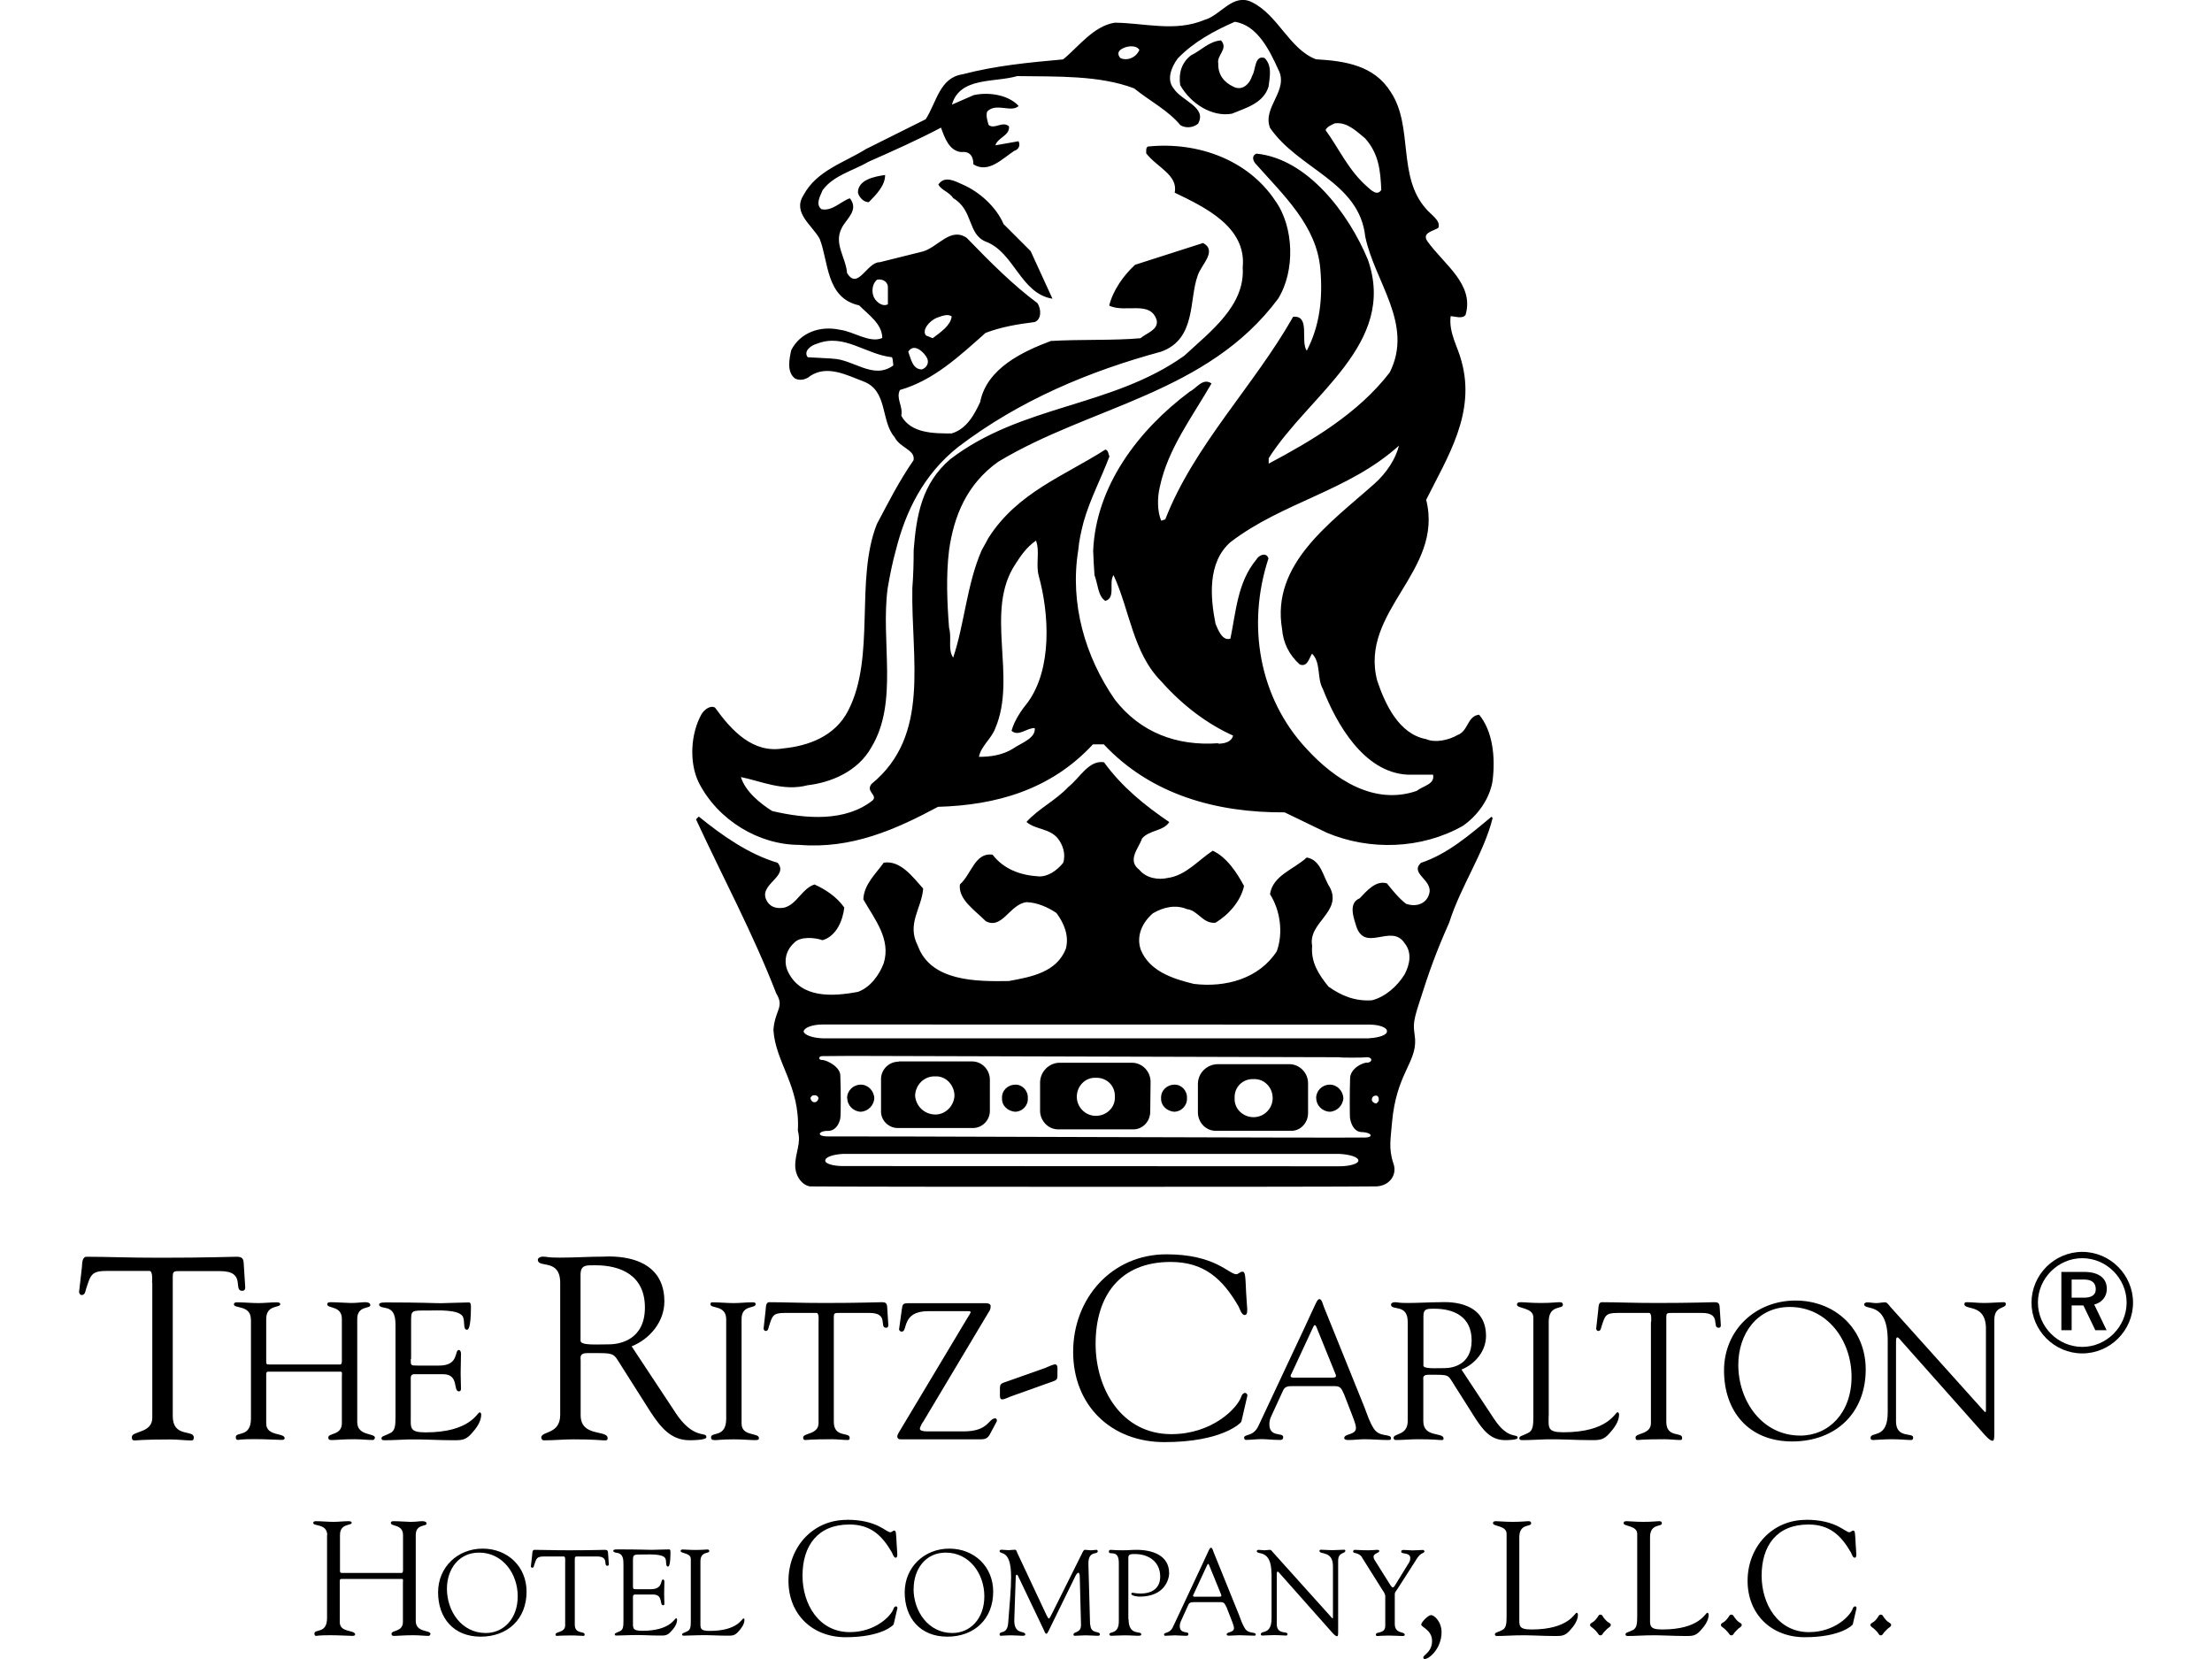 <?xml version="1.0" encoding="UTF-8"?> <svg xmlns="http://www.w3.org/2000/svg" id="LOGOS" viewBox="0 0 200 150"><path d="m13.75,115.99c0-.16.09-1.05-.23-1.08h-3.82c-1.45,0-1.5.35-1.92,1.64-.07.23-.09.54-.4.54-.14,0-.23-.16-.23-.28l.26-2.27c.02-.28,0-.91.42-.91,1.83,0,3.64.09,6.66.09,4.24,0,6.4-.09,6.87-.09.54,0,.66.14.68.68l.12,1.88c.02.23.05.52-.26.52-.87,0,.4-1.78-1.99-1.78h-3.35c-1.05,0-.94-.09-.94,1.15v11.96c0,1.97,1.9,1.2,1.9,1.92,0,.07.02.28-.21.28-.56,0-1.22-.09-1.9-.09-2.63,0-3.07.09-3.21.09-.21,0-.28-.07-.28-.31,0-.56,1.85-.33,1.85-1.74v-12.19Z" stroke-width="0"></path><path d="m22.68,119.26c-.02-1.28-1.53-.93-1.53-1.32,0-.16.14-.19.28-.19.65,0,1.28.07,1.94.07.55,0,1.09-.07,1.64-.07.3,0,.33.1.33.17,0,.35-1.27.02-1.27,1.34v3.8c0,.25,0,.31.26.31h6.44c.18,0,.14-.44.14-.51v-3.61c0-1.22-1.32-.91-1.32-1.32,0-.11.04-.19.3-.19.58,0,1.5.07,1.83.07.65,0,.91-.07,1.27-.07.46,0,.49.17.49.28,0,.32-1.18.02-1.18,1.23v9.33c0,1.28,1.6.97,1.6,1.41,0,.05-.07.21-.19.21-.47,0-1.02-.07-1.66-.07-1.12,0-1.62.07-1.95.07-.16,0-.42.05-.42-.23,0-.42,1.23-.18,1.23-1.29v-4.22c0-.28.07-.44-.14-.44h-6.49c-.21,0-.21.11-.21.3v4.38c0,1.2,1.67.81,1.67,1.35,0,.09-.12.14-.28.14-.23,0-1.51-.07-2.44-.07-1.25,0-1.44.07-1.51.07-.14,0-.19-.09-.19-.26,0-.51,1.37.07,1.37-1.67v-9.01Z" stroke-width="0"></path><path d="m37.14,122.87c0,.6-.04.6.67.6h1.9c1.83,0,1.35-1.41,1.78-1.41.14,0,.19.2.19.34,0,.62-.03,1.22-.03,1.78,0,.46.03.92.03,1.39,0,.16-.07.23-.19.23-.55,0,.05-1.55-1.43-1.55h-2.6c-.37,0-.32.3-.32.56v3.24c0,1.04-.14,1.46,1.34,1.46,4.06,0,4.66-1.81,4.89-1.81.12,0,.14.17.14.21,0,.63-.46,1.25-.88,1.71-.56.63-.95.6-1.72.6-1.34,0-2.67-.1-4.01-.07-.71.02-1.44.07-2.15.07-.16,0-.26-.03-.26-.18.04-.21.21-.17.78-.46.46-.21.49-.7.49-1.53v-8.02c0-.79,0-1.64-.95-1.78-.14-.04-.53-.07-.53-.28,0-.14.11-.21.62-.21,3.33,0,4.24.07,4.98.07.35,0,1.97-.07,2.52-.07.14,0,.18.17.18.38,0,1.95-.25,2.09-.35,2.09-.42,0-.14-.84-.42-1.25-.46-.6-2.29-.49-2.99-.49-1.69,0-1.65-.07-1.65,1.11v3.27Z" stroke-width="0"></path><path d="m61.03,127.67c1.69,2.58,2.84,1.71,2.84,2.27,0,.28-1.31.28-1.52.28-1.71,0-2.63-1.2-3.52-2.54l-2.6-4.1c-.85-1.31-.49-1.24-3.12-1.24-.75,0-.61.42-.61.66v4.95c0,2.02,2.44,1.29,2.44,2.09,0,.24-.21.19-.4.19-.21,0-.75-.09-2.7-.09-.89,0-1.78.09-2.67.09-.14,0-.23-.12-.23-.26,0-.59,1.71-.26,1.71-2.04v-11.94c0-2.25-2.02-1.29-2.02-2.09,0-.14.19-.28.47-.28.42,0,.3.09,1.5.09,1.36,0,2.7-.09,3.91-.09.38,0,5.56-.47,5.56,4.05,0,1.83-1.31,3.4-2.96,4.06l3.92,5.93Zm-8.54-6.45c0,.45,1.45.33,2.56.33,1.01,0,3.26-.42,3.26-3.33s-2.18-3.82-4.48-3.82c-.84,0-1.34-.05-1.34.87v5.96Z" stroke-width="0"></path><path d="m65.66,119.26c-.02-1.28-1.42-.93-1.42-1.32,0-.16.04-.19.18-.19.65,0,1.28.07,1.93.07.55,0,1.09-.07,1.64-.07.28,0,.33.04.33.17,0,.42-1.27.02-1.27,1.34v9.45c0,1.2,1.57.79,1.57,1.32,0,.12-.05.18-.35.18-.41,0-1.16-.07-1.92-.07-1.07,0-1.44.07-1.69.07-.32,0-.37-.09-.37-.26,0-.51,1.37.07,1.37-1.67v-9.01Z" stroke-width="0"></path><path d="m74.01,119.52c0-.13.07-.79-.18-.81h-2.87c-1.09,0-1.13.26-1.44,1.23-.05.18-.07.4-.3.4-.1,0-.18-.13-.18-.21l.19-1.71c.02-.21,0-.68.32-.68,1.37,0,2.73.07,5,.07,3.18,0,4.8-.07,5.16-.07.4,0,.49.1.51.51l.09,1.41c.02.18.03.39-.2.39-.65,0,.3-1.34-1.49-1.34h-2.52c-.79,0-.71-.07-.71.86v8.98c0,1.48,1.43.9,1.43,1.44,0,.05.02.21-.16.21-.42,0-.92-.07-1.42-.07-1.97,0-2.31.07-2.41.07-.16,0-.21-.05-.21-.23,0-.42,1.39-.25,1.39-1.3v-9.15Z" stroke-width="0"></path><path d="m83.43,128.59c-.19.32-.26.53-.26.58,0,.19.28.25.69.25h3.27c2.29,0,2.22-1.18,2.87-1.18.09,0,.18.16.11.3l-.62,1.16c-.21.39-.48.44-.88.44h-7.18c-.18,0-.3-.09-.3-.26,0-.1.07-.25.12-.33l6.21-10.37c.12-.19.3-.47.3-.53,0-.09-.09-.1-.14-.1h-3.69c-2.45,0-1.83,1.85-2.39,1.85-.18,0-.25-.14-.25-.21l.25-1.81c.07-.49.09-.55.67-.55h6.85c.42,0,.51.12.51.28,0,.26-.09.39-.18.53l-5.95,9.96Z" stroke-width="0"></path><path d="m94.6,123.64c.3-.12.63-.28.8-.28.26,0,.21.42.21.56,0,.85.07.82-.63,1.06l-3.56,1.27c-.31.12-.63.28-.8.28-.26,0-.21-.38-.21-.52,0-.89-.07-.87.63-1.1l3.56-1.26Z" stroke-width="0"></path><path d="m105.47,113.41c4.41,0,5.63,1.8,6.31,1.8.19,0,.33-.23.56-.23.26,0,.26.38.33,1.9.05,1.24.26,2.02-.14,2.02-.28,0-.45-.61-.54-.77-1.45-2.51-3.12-4.03-6.15-4.03-4.57,0-6.78,3.05-6.78,7.41,0,4.08,2.35,8.16,6.85,8.16,3.68,0,5.98-2.34,6.33-3.42.05-.16.19-.31.33-.31.12,0,.24.14.21.26l-.54,2.34c-.02.09-1.69,1.85-6.96,1.85-4.81,0-8.25-3.31-8.25-8.16s3.49-8.82,8.44-8.82Z" stroke-width="0"></path><path d="m121.49,126c-.18-.41-.28-.67-.77-.67h-3.87c-.33,0-.65,0-.83.37l-1.13,2.46c-.05.12-.12.38-.12.61,0,1.23,1.25.71,1.25,1.16,0,.32-.25.26-.48.26-.49,0-.99-.07-1.48-.07s-.95.07-1.41.07c-.1,0-.16-.09-.16-.19,0-.37.83-.07,1.29-1.07l4.21-8.97c1.04-2.22,1.09-2.5,1.32-2.5.19,0,.32.51.37.65l3.66,9.06c.26.65.47,1.39.88,2.01.53.81,1.55.42,1.55.86,0,.16-.12.16-.25.16-.72,0-1.44-.07-2.16-.07-.48,0-.95.07-1.43.07-.11,0-.39,0-.39-.18,0-.42,1.06-.25,1.06-.91,0-.39-.37-1.19-.54-1.67l-.56-1.44Zm-4.75-1.76c-.12.25,0,.32.23.32h3.49c.39,0,.37-.13.28-.35l-1.72-4.24c-.09-.21-.18-.21-.28,0l-1.99,4.28Z" stroke-width="0"></path><path d="m135.09,128.29c1.27,1.94,2.13,1.28,2.13,1.71,0,.21-.98.21-1.14.21-1.29,0-1.97-.9-2.64-1.9l-1.95-3.08c-.63-.98-.37-.93-2.34-.93-.56,0-.46.31-.46.49v3.71c0,1.51,1.83.97,1.83,1.56,0,.18-.16.14-.3.14-.16,0-.56-.07-2.03-.07-.67,0-1.34.07-2.01.07-.1,0-.18-.09-.18-.19,0-.44,1.28-.19,1.28-1.53v-8.96c0-1.69-1.51-.97-1.51-1.57,0-.11.14-.21.35-.21.32,0,.23.07,1.13.07,1.02,0,2.02-.07,2.94-.07.28,0,4.17-.35,4.17,3.05,0,1.37-.99,2.55-2.22,3.04l2.94,4.45Zm-6.4-4.84c0,.34,1.09.25,1.92.25.76,0,2.45-.32,2.45-2.5s-1.64-2.87-3.36-2.87c-.63,0-1-.03-1,.65v4.47Z" stroke-width="0"></path><path d="m140.02,128.04c0,1.04-.14,1.46,1.34,1.46,4.07,0,4.66-1.81,4.89-1.81.12,0,.14.17.14.21,0,.63-.46,1.25-.88,1.71-.56.63-.95.6-1.72.6-1.34,0-2.67-.1-4.01-.07-.7.02-1.44.07-2.14.07-.16,0-.27-.03-.27-.18.03-.21.21-.17.78-.46.46-.21.49-.7.49-1.53v-8.92c0-.92-1.48-.79-1.48-1.15,0-.19.12-.23.35-.23.37,0,.92.07,1.78.07,1,0,1.43-.07,1.69-.07.23,0,.33.04.33.25,0,.4-1.28-.04-1.28,1.49v8.55Z" stroke-width="0"></path><path d="m149.29,119.52c0-.13.07-.79-.18-.81h-2.87c-1.09,0-1.12.26-1.44,1.23-.05.18-.07.4-.3.4-.11,0-.18-.13-.18-.21l.19-1.71c.02-.21,0-.68.32-.68,1.37,0,2.73.07,5,.07,3.18,0,4.8-.07,5.15-.07.41,0,.49.1.51.51l.09,1.41c.02.18.04.39-.19.39-.65,0,.3-1.34-1.5-1.34h-2.52c-.79,0-.71-.07-.71.86v8.98c0,1.48,1.43.9,1.43,1.44,0,.05.02.21-.16.21-.42,0-.91-.07-1.43-.07-1.97,0-2.31.07-2.41.07-.16,0-.21-.05-.21-.23,0-.42,1.39-.25,1.39-1.3v-9.15Z" stroke-width="0"></path><path d="m155.88,123.91c0-3.66,2.85-6.32,6.46-6.32s6.35,2.59,6.35,6.23c0,3.96-2.73,6.51-6.65,6.51s-6.16-2.71-6.16-6.42Zm1.29-.51c0,3.25,2.13,6.4,5.61,6.4,2.57,0,4.63-2.06,4.63-5.31s-2.16-6.32-5.59-6.32c-2.96,0-4.65,2.45-4.65,5.23Z" stroke-width="0"></path><path d="m170.68,121.21c0-3.66-2.13-2.64-2.13-3.29,0-.1.18-.17.26-.17.28,0,.55.07.83.07.26,0,.55-.07.81-.07.19,0,.35.28.46.4l8.39,9.34c.11.12.18.19.21.19s.05-.05.05-.19v-7.36c0-2.3-1.95-1.63-1.95-2.22,0-.12.09-.17.19-.17.53,0,1.04.07,1.6.07.6,0,1.36-.07,1.78-.07.1,0,.18.05.18.16,0,.46-1.04.14-1.04,1.42v10.19c0,.51-.02.76-.16.76-.12,0-.3-.09-.67-.49l-7.57-8.52s-.25-.34-.37-.34c-.07,0-.12.05-.12.4v7.2c0,1.58,1.55.97,1.55,1.45,0,.09-.02.23-.19.23-.42,0-.91-.07-1.78-.07-.62,0-1.53.07-1.65.07-.21,0-.23-.1-.23-.19,0-.62,1.55.16,1.55-2.31v-6.49Z" stroke-width="0"></path><path d="m29.59,138.8c-.02-1.07-1.27-.78-1.27-1.1,0-.13.12-.16.23-.16.54,0,1.07.06,1.61.06.45,0,.91-.06,1.36-.06.25,0,.28.09.28.14,0,.29-1.06.02-1.06,1.11v3.17c0,.21,0,.26.22.26h5.36c.15,0,.12-.37.12-.42v-3c0-1.01-1.1-.76-1.1-1.1,0-.09.03-.16.25-.16.48,0,1.25.06,1.52.06.54,0,.76-.06,1.05-.06.38,0,.41.14.41.23,0,.26-.98.01-.98,1.02v7.77c0,1.07,1.33.8,1.33,1.17,0,.05-.06.18-.16.18-.4,0-.85-.06-1.38-.06-.94,0-1.35.06-1.63.06-.13,0-.35.04-.35-.19,0-.35,1.03-.15,1.03-1.07v-3.52c0-.23.06-.37-.12-.37h-5.41c-.18,0-.18.09-.18.25v3.65c0,1,1.39.67,1.39,1.13,0,.07-.1.12-.23.12-.19,0-1.26-.06-2.03-.06-1.04,0-1.2.06-1.26.06-.12,0-.16-.07-.16-.22,0-.43,1.14.06,1.14-1.39v-7.5Z" stroke-width="0"></path><path d="m39.61,143.97c0-2.29,1.78-3.95,4.03-3.95s3.97,1.62,3.97,3.89c0,2.47-1.7,4.07-4.15,4.07s-3.85-1.69-3.85-4.01Zm.8-.32c0,2.03,1.33,4,3.51,4,1.6,0,2.89-1.28,2.89-3.32s-1.35-3.95-3.5-3.95c-1.85,0-2.9,1.53-2.9,3.26Z" stroke-width="0"></path><path d="m51.1,141.23c0-.08.04-.49-.11-.5h-1.79c-.68,0-.7.17-.9.77-.03.11-.04.25-.19.25-.06,0-.11-.08-.11-.13l.12-1.06c.01-.13,0-.43.2-.43.86,0,1.7.04,3.12.04,1.99,0,3-.04,3.22-.04.25,0,.31.06.32.32l.06.88c.01.11.02.24-.12.24-.41,0,.19-.84-.94-.84h-1.57c-.49,0-.44-.05-.44.54v5.61c0,.92.89.56.89.9,0,.03.01.13-.1.13-.26,0-.57-.04-.89-.04-1.23,0-1.44.04-1.51.04-.1,0-.13-.03-.13-.14,0-.26.87-.15.87-.81v-5.72Z" stroke-width="0"></path><path d="m57.23,143.32c0,.37-.02.37.42.37h1.19c1.14,0,.85-.88,1.11-.88.09,0,.12.12.12.21,0,.39-.02.76-.02,1.11,0,.29.02.57.02.87,0,.1-.04.14-.12.14-.34,0,.03-.97-.89-.97h-1.63c-.23,0-.2.18-.2.35v2.02c0,.65-.09.91.84.91,2.54,0,2.91-1.13,3.06-1.13.08,0,.09.11.09.13,0,.4-.28.78-.55,1.06-.35.4-.59.37-1.08.37-.83,0-1.67-.07-2.51-.04-.44,0-.9.04-1.34.04-.1,0-.16-.02-.16-.11.02-.13.13-.11.48-.29.29-.13.31-.44.31-.96v-5.01c0-.49,0-1.02-.59-1.11-.09-.02-.33-.04-.33-.18,0-.09.07-.13.38-.13,2.08,0,2.65.04,3.11.04.22,0,1.23-.04,1.57-.04.09,0,.11.11.11.24,0,1.22-.15,1.31-.22,1.31-.27,0-.09-.53-.27-.78-.28-.38-1.43-.31-1.87-.31-1.05,0-1.03-.04-1.03.69v2.04Z" stroke-width="0"></path><path d="m63.33,146.55c0,.65-.09.91.84.91,2.54,0,2.91-1.13,3.05-1.13.08,0,.09.11.09.13,0,.4-.29.78-.55,1.06-.35.4-.59.37-1.08.37-.84,0-1.67-.07-2.51-.04-.44,0-.9.04-1.34.04-.1,0-.16-.02-.16-.11.02-.13.13-.11.48-.29.29-.13.31-.44.31-.96v-5.57c0-.57-.92-.49-.92-.72,0-.12.08-.14.22-.14.23,0,.57.04,1.11.04.63,0,.89-.04,1.05-.04.14,0,.21.02.21.15,0,.25-.8-.02-.8.93v5.34Z" stroke-width="0"></path><path d="m76.57,137.41c2.76,0,3.52,1.13,3.94,1.13.12,0,.21-.15.35-.15.16,0,.16.23.21,1.19.03.78.16,1.26-.09,1.26-.18,0-.28-.38-.34-.48-.91-1.57-1.95-2.52-3.84-2.52-2.86,0-4.24,1.91-4.24,4.63,0,2.55,1.46,5.1,4.28,5.1,2.3,0,3.74-1.46,3.96-2.14.03-.1.12-.19.21-.19.07,0,.15.09.13.16l-.34,1.47c-.02.06-1.06,1.16-4.35,1.16-3,0-5.16-2.07-5.16-5.1s2.18-5.51,5.27-5.51Z" stroke-width="0"></path><path d="m81.8,143.97c0-2.28,1.78-3.95,4.03-3.95s3.97,1.62,3.97,3.89c0,2.47-1.7,4.07-4.15,4.07s-3.85-1.69-3.85-4.01Zm.8-.32c0,2.03,1.33,4,3.51,4,1.6,0,2.89-1.28,2.89-3.32s-1.35-3.95-3.49-3.95c-1.85,0-2.9,1.53-2.9,3.26Z" stroke-width="0"></path><path d="m98.58,146.89c.05.92.87.51.87.9,0,.11-.14.11-.27.11-.21,0-.59-.04-1.03-.04-.34,0-.69.04-.97.04-.1,0-.12-.06-.12-.1,0-.33.69-.09.68-.9l-.11-4.27c0-.27-.05-.43-.12-.43-.08,0-.18.1-.29.33l-2.27,4.64c-.06.1-.23.55-.34.55s-.19-.24-.22-.32l-2.34-4.9c-.03-.09-.09-.12-.13-.12-.03,0-.07.06-.08.17l-.13,3.86c-.06,1.46.99.98.99,1.37,0,.11-.12.12-.28.12-.14,0-.64-.04-.97-.04-.57,0-.76.04-.96.04-.08,0-.11-.06-.11-.13,0-.37.7.08.78-1.07.13-1.79.26-2.96.26-4.12,0-2.58-1.04-1.97-1.04-2.34,0-.1.09-.12.19-.12.2,0,.39.04.6.04s.4-.04.59-.04c.15,0,.18.19.23.31l2.62,5.58c.12.23.16.33.24.33.05,0,.16-.23.34-.59l2.62-5.25c.07-.12.15-.39.29-.37.11,0,.46.04.51.04.25,0,.35-.04.53-.04.07,0,.11.06.11.13,0,.35-.88-.12-.84,1.19l.15,5.45Z" stroke-width="0"></path><path d="m102.04,146.39c0,1.58,1.15,1.01,1.15,1.38,0,.08-.04.13-.32.13-.37,0-.54-.04-1.19-.04-.52,0-.88.04-1.2.04-.07,0-.18-.03-.18-.13,0-.3.86.04.86-1.18v-5.26c0-1.32-.9-.65-.9-1.04,0-.09.06-.16.14-.16.1,0,.48.04,1.12.04.55,0,.73-.04,1.25-.04,1.4,0,2.94.48,2.94,2.12,0,.44-.33,2.11-2.67,2.11-.11,0-.75-.05-.75-.25,0-.08.06-.1.11-.1.09,0,.32.07.72.07,1.12,0,1.78-.54,1.78-1.53,0-1.33-1.02-2.04-2.29-2.04-.35,0-.59,0-.59.33v5.55Z" stroke-width="0"></path><path d="m110.87,145.28c-.11-.25-.18-.42-.48-.42h-2.42c-.21,0-.41,0-.52.23l-.7,1.54c-.03.08-.08.24-.08.38,0,.77.78.44.78.72,0,.2-.16.17-.3.17-.31,0-.62-.04-.92-.04s-.59.04-.88.04c-.07,0-.1-.06-.1-.12,0-.23.52-.05.8-.67l2.63-5.61c.65-1.38.68-1.56.82-1.56.12,0,.2.32.23.4l2.29,5.66c.16.41.3.87.55,1.25.33.51.97.26.97.54,0,.1-.08.1-.15.1-.45,0-.9-.04-1.35-.04-.3,0-.59.04-.89.04-.07,0-.24,0-.24-.11,0-.26.66-.15.66-.57,0-.24-.23-.75-.34-1.04l-.35-.9Zm-2.97-1.1c-.08.15,0,.19.14.19h2.18c.24,0,.23-.07.18-.22l-1.08-2.65c-.05-.13-.11-.13-.17,0l-1.24,2.67Z" stroke-width="0"></path><path d="m114.96,142.29c0-2.29-1.33-1.65-1.33-2.05,0-.07.11-.11.17-.11.18,0,.34.04.52.04.16,0,.34-.04.51-.04.12,0,.22.18.29.25l5.24,5.83c.07.08.11.12.13.12s.03-.03.03-.12v-4.6c0-1.44-1.22-1.02-1.22-1.38,0-.08.06-.11.12-.11.33,0,.65.04,1,.04.37,0,.85-.04,1.11-.04.07,0,.11.03.11.1,0,.28-.65.09-.65.89v6.36c0,.32,0,.47-.1.47-.08,0-.19-.06-.42-.31l-4.72-5.32s-.15-.21-.23-.21c-.04,0-.08.03-.08.25v4.49c0,.99.97.61.97.9,0,.05-.01.14-.12.14-.26,0-.57-.04-1.11-.04-.39,0-.96.04-1.04.04-.13,0-.14-.07-.14-.12,0-.38.97.1.97-1.44v-4.05Z" stroke-width="0"></path><path d="m123.16,140.82c-.29-.47-.82-.34-.82-.53,0-.08.07-.16.14-.16.3,0,.51.04,1.25.04.36,0,.66-.04.77-.04.08,0,.21.01.21.11,0,.18-.52.2-.52.52,0,.17.13.35.2.45l1.33,2.12c.09.13.16.2.22.2.06,0,.12-.07.21-.22l1.13-1.84c.08-.12.23-.3.23-.6,0-.54-.82-.31-.82-.57,0-.14.11-.16.23-.16.26,0,.54.04.8.04.32,0,.64-.04.95-.04.07,0,.12.08.12.13,0,.12-.19.16-.26.21-.3.18-.44.48-.62.76l-1.54,2.4c-.18.27-.26.33-.26.49v2.69c0,.96.9.65.9.99,0,.1-.1.11-.25.11-.16,0-.8-.04-1.21-.04-.5,0-.89.04-.99.04s-.16-.01-.16-.13c0-.31.85-.02.85-.8v-2.66c0-.21-.16-.43-.25-.56l-1.84-2.93Z" stroke-width="0"></path><path d="m130.34,147.58c0,1.44-1.1,2.42-1.52,2.42-.1,0-.13-.07-.13-.15,0-.22.79-.48.79-1.48s-.98-1.25-.98-1.48c0-.22.63-.86.89-.86.29,0,.95.59.95,1.55Z" stroke-width="0"></path><path d="m137.37,146.11c0,.87-.12,1.22,1.11,1.22,3.38,0,3.89-1.51,4.07-1.51.1,0,.12.15.12.18,0,.53-.38,1.04-.73,1.42-.47.53-.79.5-1.43.5-1.11,0-2.23-.09-3.34-.06-.59.01-1.2.06-1.79.06-.13,0-.22-.03-.22-.15.03-.18.18-.15.65-.38.38-.18.41-.59.41-1.28v-7.43c0-.76-1.23-.66-1.23-.95,0-.16.1-.19.29-.19.31,0,.76.06,1.48.06.84,0,1.19-.06,1.4-.06.19,0,.28.03.28.2,0,.34-1.07-.03-1.07,1.25v7.12Z" stroke-width="0"></path><path d="m144.25,146.47c.31-.35.26-.48.45-.48.21,0,.14.13.47.48.28.31.47.26.47.45s-.19.18-.47.5c-.32.29-.26.44-.47.44-.19,0-.15-.15-.45-.44-.29-.32-.48-.31-.48-.5s.19-.15.48-.45Z" stroke-width="0"></path><path d="m149.19,146.11c0,.87-.12,1.22,1.11,1.22,3.38,0,3.88-1.51,4.07-1.51.1,0,.12.15.12.18,0,.53-.38,1.04-.73,1.42-.47.53-.79.5-1.44.5-1.11,0-2.23-.09-3.34-.06-.59.01-1.2.06-1.79.06-.13,0-.22-.03-.22-.15.03-.18.17-.15.65-.38.38-.18.41-.59.41-1.28v-7.43c0-.76-1.23-.66-1.23-.95,0-.16.1-.19.29-.19.31,0,.76.06,1.48.06.84,0,1.19-.06,1.41-.06.19,0,.28.03.28.2,0,.34-1.07-.03-1.07,1.25v7.12Z" stroke-width="0"></path><path d="m156.08,146.47c.31-.35.27-.48.46-.48.21,0,.15.13.47.48.28.31.47.26.47.45s-.19.18-.47.5c-.32.29-.26.44-.47.44-.19,0-.15-.15-.46-.44-.29-.32-.48-.31-.48-.5s.19-.15.48-.45Z" stroke-width="0"></path><path d="m163.28,137.41c2.76,0,3.52,1.13,3.94,1.13.12,0,.21-.15.35-.15.16,0,.16.24.21,1.19.03.78.16,1.26-.09,1.26-.18,0-.28-.38-.34-.48-.91-1.57-1.95-2.52-3.84-2.52-2.86,0-4.23,1.91-4.23,4.63,0,2.55,1.46,5.1,4.28,5.1,2.3,0,3.74-1.46,3.96-2.14.03-.1.12-.19.21-.19.07,0,.15.09.13.16l-.34,1.47c-.01.06-1.06,1.16-4.35,1.16-3,0-5.16-2.07-5.16-5.1s2.19-5.51,5.28-5.51Z" stroke-width="0"></path><path d="m169.12,146.92c0,.19.19.18.48.5.31.29.26.44.45.44.2,0,.15-.15.47-.44.28-.32.47-.31.47-.5s-.19-.15-.47-.45c-.32-.35-.26-.48-.47-.48-.19,0-.15.13-.45.48-.29.31-.48.26-.48.45Z" stroke-width="0"></path><path d="m188.27,113.19c2.53,0,4.59,2.08,4.59,4.59s-2.06,4.59-4.59,4.59-4.59-2.08-4.59-4.59,2.06-4.59,4.59-4.59Zm-.96,4.14h1.12c.62,0,1.06-.21,1.06-.75,0-.58-.33-.89-1.06-.89h-1.12v1.64Zm.96,4.45c2.2,0,4.01-1.83,4.01-4.01s-1.81-4.01-4.01-4.01-4.01,1.83-4.01,4.01,1.81,4.01,4.01,4.01Zm-1.89-1.52v-5.26h2.03c1.48,0,2.08.66,2.08,1.54,0,.71-.46,1.24-1.14,1.41l1.12,2.32h-1.02l-1.08-2.24h-1.06v2.24h-.93Z" stroke-width="0"></path><path d="m133.75,64.62c-1.1.1-.97,1.48-1.97,1.84-.79.46-2.02.73-2.83.37-2.49-.46-3.73-3.21-4.43-5.29-1.64-6.3,6.05-9.87,4.43-16.35,1.9-3.83,4.51-7.81,3.19-12.54-.33-1.31-1.16-2.55-.98-4.06.38,0,1.06.28,1.35-.12.81-2.77-1.94-4.55-3.44-6.64-.56-.8.54-.93.98-1.23.25-.67-.72-1.22-1.11-1.72-2.63-2.93-1.12-7.46-3.2-10.57-1.49-2.39-4.1-2.8-6.76-2.95-2.42-.94-3.39-3.97-5.78-5.16-1.73-.86-2.83,1.2-4.3,1.6-2.65,1.11-5.39.28-8.11.25-1.95.31-3.32,2.24-4.67,3.32-3.19.29-6.07.56-9.1,1.35-2.06.31-2.33,2.51-3.32,4.06l-5.41,2.7c-1.98,1.24-4.45,1.93-5.65,4.18-1,1.59.79,2.69,1.47,3.93.82,2.06.55,5.36,3.57,6.02.83.84,2.09,1.67,2.09,2.95-1.12.5-2.63-.6-3.81-.74-1.84-.41-3.63.28-4.42,1.84-.17.77-.44,2.01.37,2.58.56.25,1.11-.03,1.35-.25,1.55-1.02,3.33-.06,4.79.49,2.25.83,1.56,3.57,2.83,5.04.52,1.01,1.89,1.14,1.72,2.09-1.34,1.94-2.3,3.86-3.32,5.78-2,5.09-.08,11.96-2.58,16.84-1.21,2.39-3.68,3.22-5.9,3.44-2.73.46-4.65-1.6-6.15-3.69-.42-.24-.97.17-1.23.61-.98,1.75-1.12,4.36-.25,6.15,1.74,3.43,5.45,5.65,9.1,5.65,4.73.39,8.71-1.39,12.54-3.44,5.24-.15,10.18-1.52,14.01-5.65h.98c4.25,4.54,10.16,6.19,16.35,6.15l3.81,1.84c3.87,1.63,8.54,1.5,12.29-.61,1.33-.91,2.43-2.42,2.7-4.06.28-2.21,0-4.55-1.23-6.02h0Zm-13.03-53.47c1.08-.13,1.9.7,2.7,1.35,1.25,1.4,1.39,2.91,1.47,4.67-.36.58-.91.03-1.23-.25-1.74-1.51-2.56-3.44-3.81-5.16.15-.33.56-.47.86-.62h0Zm-19.42-6.64c.44-.36,1.4-.5,1.72,0-.32.74-1.14,1.01-1.72.74-.24-.27-.24-.55,0-.74h0Zm-22.37,22.13c-.12-.51.01-1.06.37-1.35.6-.12,1.02.29.98.74v1.48c-.51.28-1.2-.27-1.35-.86h0Zm-3.69,5.78l-2.21-.12c-.41-.54.28-1.08.86-1.23,2.44-.95,4.36.97,6.76,1.23.08.15.08.43.12.74-1.83,1.34-3.62-.58-5.53-.61h0Zm18.32,33.43c.08.93-1.29,1.35-1.97,1.84-.97.6-2.07.74-3.08.74.18-.96,1.14-1.65,1.48-2.58,2-4.7-1.03-10.6,1.84-14.88.43-.67.98-1.5,1.84-2.09.37,1-.04,2.1.25,3.19.95,3.44,1.22,8.39-.99,11.43-.54.66-1.22,1.62-1.47,2.58.66.55,1.35-.27,2.09-.25h0Zm16.59,1.35c-3.74.27-7.03-.96-9.34-3.93-2.7-3.89-4.1-8.71-3.32-13.52.07-.86.27-1.74.49-2.58.6-2.09,1.56-3.87,2.33-5.9-.09-.17-.09-.58-.37-.62-3.7,2.37-7.96,3.88-10.57,7.99-.21.37-.39.74-.61,1.11-1.35,3.09-1.56,6.7-2.58,9.71-.51-.78-.1-1.74-.37-2.7-.18-2.31-.28-4.73,0-7.01.44-3.12,1.61-5.97,4.43-7.99,8.35-5.05,18.92-6.15,25.32-14.75,1.57-2.53,1.43-6.51-.25-8.85-2.45-3.7-6.98-5.35-11.43-4.92-.35,0-.21.53-.25.62.99,1.28,2.91,1.97,2.58,3.56,2.67,1.29,6.52,3.08,6.15,6.76.23,3.46-2.93,5.8-5.29,7.99-6.57,4.67-14.67,4.4-21.14,9.34-2.6,2.21-3.08,5.15-3.32,8.23,0,1.14-.03,2.3-.12,3.44-.12,6.45,1.67,13.32-3.69,17.7-.55.7.55.98.12,1.47-2.46,1.97-6.03,1.7-9.1.98-1.06-.66-2.43-1.76-2.83-3.07,1.77.35,3.83,1.32,6.02.74,2.07-.24,4.54-1.21,5.78-3.44,2.47-4.08.82-9.58,1.47-14.38.2-1.15.42-2.3.74-3.44.88-3.5,2.5-6.85,5.65-9.34,5.59-4.25,11.91-6.86,18.32-8.6,3.21-1.14,2.52-4.71,3.32-6.88.3-.98,1.81-2.22.49-2.95l-6.15,1.97c-1.05.96-2.01,2.33-2.34,3.69,1.42.71,3.76-.53,4.3,1.35.14.86-.95,1.14-1.47,1.6-2.37.22-5.52.09-8.11.25-2.49.94-5.79,2.45-6.39,5.53-.49,1.04-1.18,2.42-2.58,2.83-1.62,0-3.68,0-4.55-1.6.18-.87-.51-1.56-.12-2.33,3.05-.87,5.38-3.07,7.74-5.16,1.35-.52,2.86-.79,4.43-.98.63-.22.63-1.18.25-1.72-2.23-1.66-4.28-3.72-6.39-5.9-1.46-.98-2.56.81-3.93,1.23l-3.93.98c-1.15-.03-1.97,2.58-2.95.98-.12-1.43-1.22-2.66-.49-4.06.37-.8,1.61-1.63.74-2.7-.78.25-1.61,1.21-2.58.98-.54-.46-.12-1.14.12-1.72.99-1.35,2.78-1.76,4.18-2.58,2.17-.96,4.36-1.93,6.52-3.07.32.88.73,2.11,1.84,2.21.82-.1,1.09.45,1.09,1.11,1.37.85,2.61-.52,3.71-1.23.41-.12.55-.53.37-.86l-2.09.37c.21-.72,1.31-.86,1.23-1.72-.6-.51-1.29.31-1.84-.12-.13-.39-.27-.94-.12-1.23.81-.81,2.19.15,2.83-.49-.92-1.01-2.7-1.28-4.06-.98l-1.97.86c.71-2.53,3.87-1.98,5.9-2.58,3.6.05,7.45-.08,10.57,1.11,1.41,1.14,3.06,1.97,4.18,3.32.39.26,1.08.3,1.6-.12.85-1.5-1.48-2.05-2.21-3.2-.64-.78-.23-1.88.37-2.7,1.46-1.51,3.24-2.47,5.16-3.32,2.06.3,3.17,2.63,3.93,4.3,1.02,1.9-1.46,3.41-.74,5.29,2.58,3.76,8.07,4.86,8.61,9.83.84,4.09,4.41,7.93,2.21,12.29-2.88,3.74-7.14,6.22-10.94,8.24v-.49c3.66-5.78,11.63-10.32,8.97-17.95-1.74-4.18-5.45-9.13-10.08-9.59-.45.19-.31.6-.12.86,2.56,2.9,5.58,5.65,5.9,9.59.23,2.65-.05,5.12-1.23,7.37-.6-.88.36-3.21-1.23-3.07-3.49,6.18-8.99,11.67-11.56,18.32l-.37.12c-.36-.86-.36-2.1-.12-3.07.72-3.42,2.92-6.3,4.67-9.34-.79-.54-1.34.43-1.97.74-4.7,3.51-8.48,8.57-8.73,14.38.03.73.06,1.46.12,2.21.31.81.31,1.91.98,2.33.97-.28.28-1.66.74-2.33,1.47,3.15,1.74,7,4.3,9.59,1.97,2.22,4.17,3.86,6.51,4.92-.15.6-.83.73-1.35.73h0Zm-26.31-34.78c.18.44-.09.85-.49.98-.84,0-.98-.95-1.23-1.6.53-.86,1.49.1,1.72.62h0Zm.86-3.69c.42-.13.97-.4,1.35-.12-.11.82-.93,1.37-1.72,1.97l-.61-.25c-.39-.49.3-1.31.98-1.6h0Zm43.39,42.78c-3.83,1.32-7.4-1.01-9.96-3.81-4.31-4.62-5.41-11.21-3.44-17.21-.18-.59-.87-.32-1.11.12-1.68,2.03-1.82,4.64-2.33,7.13-.73.26-1.14-.84-1.35-1.35-.47-2.37-.74-5.53,1.35-7.37,4.77-3.65,10.68-4.61,15.24-8.73-.31,1.23-1.13,2.47-2.21,3.44-4,3.56-9.36,7.26-8.36,13.15.1,1.26.65,2.35,1.6,3.2.7.26.84-.57,1.11-.98.83.83.42,2.2.98,3.2,1.22,3.12,3.69,7.52,7.62,7.74h2.34c.19.88-.91,1.01-1.48,1.47h0ZM110.15,5.74c-.03,1.02.52,1.7,1.35,2.09.82.44,1.5-.25,1.72-.99.33-.5.19-1.87,1.11-1.6.73.69.46,1.79.37,2.58-.46,1.54-2.11,1.95-3.32,2.46-1.81.32-3.73-.92-4.67-2.58-.16-1.08.12-2.04.98-2.7.92-.44,1.61-1.26,2.71-1.35.69.78-.41,1.33-.25,2.09h0Zm-30.12,10.08c0,.97-.82,1.79-1.48,2.46-.44,0-.85-.39-.98-.86,0-1.18,1.5-1.46,2.46-1.6h0Zm10.7,4.43l2.46,2.46,1.97,4.3c-2.89-.47-3.44-4.18-6.02-5.16-1.67-.66-1.12-2.86-2.95-3.93-.37-.57-1.06-.71-1.35-1.23.57-.86,1.53-.3,2.21,0,1.52.66,3.03,2.03,3.69,3.57h0Z" stroke-width="0"></path><path d="m134.86,73.84c-2.08,1.73-4,3.38-6.39,4.18-1.04.99,1.16,1.54.74,2.83-.27.91-1.23,1.18-2.09.86-.65-.5-1.2-1.19-1.72-1.84-.99-.3-1.81.66-2.46,1.35-1,.4-.59,1.64-.37,2.34.74,2.74,3.21-.15,4.43,1.72.71.88.44,1.98,0,2.82-.67,1.08-1.76,2.04-2.95,2.34-1.56.11-2.79-.43-3.93-1.23-.92-1.13-1.61-2.23-1.48-3.69-.41-2.11,2.75-3.07,1.6-5.29-.63-.95-.77-2.46-2.09-2.7-1.15,1.07-3.08,1.62-3.32,3.32.93,1.46,1.21,3.52.61,5.16-1.61,2.48-4.63,3.3-7.5,2.95-1.94-.47-4-1.16-4.79-3.07-.44-1.24.11-2.48,1.1-3.32.93-.54,2.03-.81,3.07-.37,1.01.11,1.42,1.34,2.58,1.23,1.18-.71,2.28-1.95,2.58-3.32-.58-1.1-1.54-2.61-2.83-3.19-1.32.86-2.42,2.23-4.06,2.46-.84.19-1.93.05-2.58-.74-1.14-.86-.04-1.96.25-2.83.67-.78,1.91-.64,2.46-1.48-2.2-1.5-4.26-3.15-5.9-5.41-1.38-.22-2.2,1.43-3.2,2.21-1.21,1.28-2.72,1.97-3.81,3.19.82.7,2.06.56,2.83,1.48.46.59.74,1.42.49,2.21-.58.72-1.4,1.27-2.21,1.23-1.66-.1-3.17-.65-4.18-1.97-1.6-.2-1.88,1.73-2.95,2.7-.16,1.36,1.35,2.32,2.34,3.32,1.49.79,2.17-1.55,3.69-1.72.95.03,1.92.45,2.7.98.72.97,1.14,2.07.86,3.2-.82,2.17-3.16,2.58-5.16,2.95-2.94.05-7.06.05-8.24-3.2-1.02-1.98.35-3.35.49-5.16-.96-1.07-2.06-2.58-3.57-2.34-.69.99-1.79,1.95-1.84,3.32,1.01,1.79,2.52,3.58,1.84,5.78-.42,1.1-1.24,2.19-2.33,2.58-2.34.44-5.09.57-6.27-1.72-.47-.86-.33-1.96.49-2.7.55-.63,1.92-.49,2.58-.25,1.26-.38,1.82-1.76,1.97-2.95-.7-1.01-1.8-1.69-2.7-2.09-1.16.4-1.57,1.77-2.71,2.09-.51.09-1.2.09-1.6-.61-.84-1.49,2.05-2.18.98-3.44-2.64-.79-4.98-2.44-7.13-4.18l-.25.25c2.4,5.2,5.14,10.28,7.25,15.73.78,1.28-.12,1.48-.25,3.32.19,2.97,2.43,5.07,2.21,9.1.32,1.22-.24,1.91-.24,3.2.03,1.03.71,1.76,1.35,1.84,4.7.05,47.53.05,51.01,0,1.33.05,2.12-1.03,1.72-2.09-.46-1.38-.22-2.33-.12-3.69.39-4.38,2.19-5.39,2.09-7.5-.1-1.17-.32-1.24.37-3.32.89-2.83,1.56-4.67,2.71-7.25,1.05-3.32,3.11-6.21,3.93-9.46l-.12-.12h0Zm-61.22,25.82c-.18,0-.32-.15-.37-.38.05-.13.19-.28.37-.25.18-.03.33.11.37.25-.04.23-.18.38-.37.38h0Zm47.45,5.79l-44.87-.02c-.89,0-1.63-.22-1.6-.49-.03-.32.71-.56,1.6-.61h44.87c.98.05,1.73.29,1.73.61,0,.27-.75.51-1.73.51h0Zm.98-4.32s.17,1.26,1.11,1.23c.85.03,1.14.54,0,.49-1.24.05-47.07-.13-48.31-.1-1.14,0-.84-.52,0-.5.95,0,1.15-1.24,1.11-1.22.05,0,.05-2.77,0-3.71.05-.84-1.17-1.44-1.6-1.48-.4.04-.43-.37,0-.35.46,0,2.54-.02,2.58-.02l44.13.12c.05.05,2.13.05,2.58,0,.44.05.41.43,0,.49-.42-.06-1.64.54-1.6,1.48-.04.84-.04,3.61,0,3.56h0Zm2.34-1.35c-.23-.06-.38-.2-.38-.37h.01c0-.2.14-.35.37-.35.13-.02.27.14.25.35.03.16-.12.31-.25.37h0Zm-.61-5.9h-49.42c-.92-.03-1.67-.31-1.72-.62.05-.35.8-.63,1.72-.63h0s49.42.01,49.42.01c.89,0,1.64.26,1.6.61.04.31-.71.58-1.6.62h0Z" stroke-width="0"></path><path d="m77.82,98.07c-.67,0-1.23.54-1.23,1.22h.02c0,.66.54,1.2,1.21,1.23.66-.03,1.2-.57,1.23-1.23-.03-.67-.57-1.23-1.23-1.22h0Z" stroke-width="0"></path><path d="m91.83,98.07c-.73,0-1.27.54-1.23,1.22-.04.66.5,1.2,1.23,1.23.61-.03,1.15-.57,1.1-1.23.04-.67-.5-1.23-1.1-1.22h0Z" stroke-width="0"></path><path d="m120.23,98.07c-.68,0-1.23.54-1.23,1.22h.01c0,.66.54,1.2,1.22,1.23.65-.03,1.2-.57,1.23-1.23-.03-.67-.58-1.23-1.23-1.22h0Z" stroke-width="0"></path><path d="m87.9,95.97h-6.64v.02c-.91,0-1.66.75-1.6,1.7v2.7c-.06.89.68,1.64,1.6,1.6h6.64c.89.04,1.63-.71,1.6-1.6v-2.7c.03-.95-.71-1.72-1.6-1.72h0Zm-3.32,4.8c-1.01,0-1.79-.78-1.84-1.73.05-.98.83-1.76,1.84-1.72.91-.04,1.69.74,1.72,1.72-.03.95-.81,1.73-1.72,1.73h0Z" stroke-width="0"></path><path d="m102.4,96.09h-6.64c-.92.03-1.67.78-1.72,1.72v2.7c.05.9.8,1.65,1.72,1.6h6.64c.88.05,1.6-.7,1.6-1.6l.03-2.7c0-.94-.75-1.69-1.62-1.72h0Zm-3.32,4.8c-.94,0-1.72-.78-1.72-1.72h0c0-.99.78-1.77,1.72-1.72.99-.04,1.77.74,1.72,1.72.05.94-.73,1.72-1.72,1.72h0Z" stroke-width="0"></path><path d="m116.67,96.22h-6.64c-.94.05-1.68.79-1.72,1.72v2.7c.04.91.78,1.66,1.72,1.6h6.64c.86.06,1.6-.68,1.6-1.6v-2.7c0-.93-.74-1.67-1.6-1.72h0Zm-3.32,4.79c-.99,0-1.77-.78-1.72-1.72-.05-.99.73-1.77,1.72-1.72.94-.05,1.72.73,1.72,1.72,0,.94-.78,1.72-1.72,1.72h0Z" stroke-width="0"></path><path d="m106.21,98.07c-.72,0-1.26.54-1.23,1.22-.03.66.51,1.2,1.23,1.23.61-.03,1.15-.57,1.11-1.23.04-.67-.5-1.23-1.11-1.22h0Z" stroke-width="0"></path></svg> 